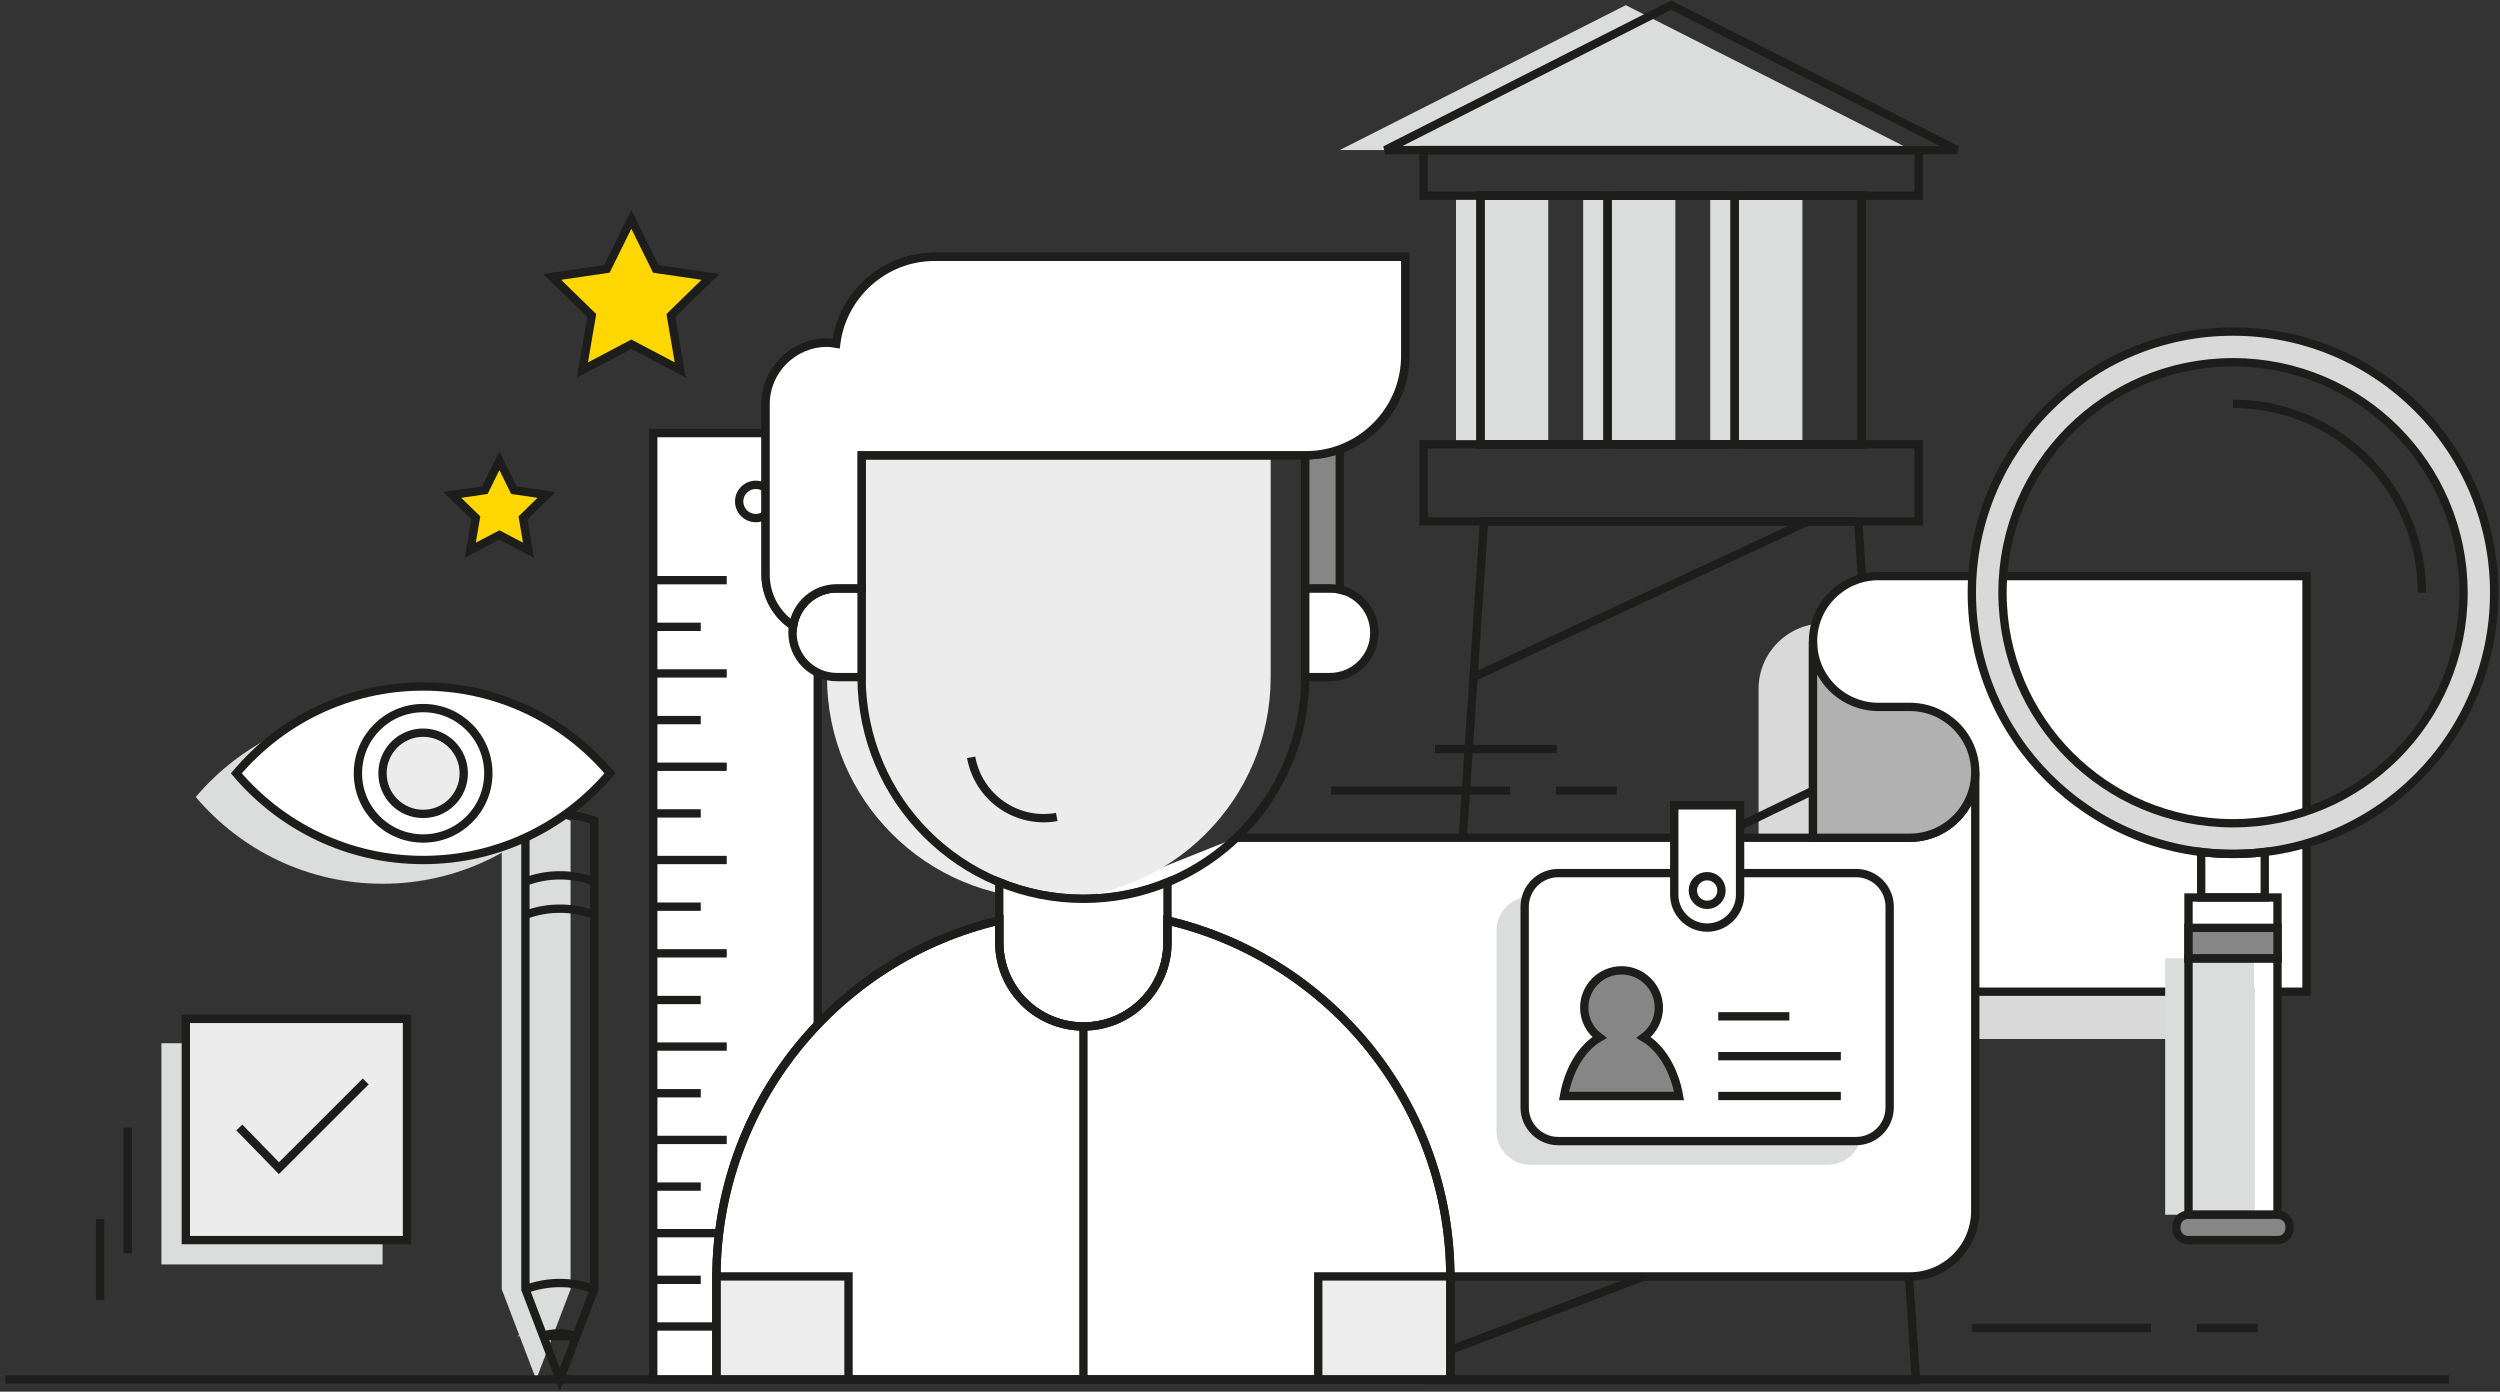 <?xml version="1.0" encoding="utf-8"?>
<!-- Generator: Adobe Illustrator 16.0.0, SVG Export Plug-In . SVG Version: 6.00 Build 0)  -->
<!DOCTYPE svg PUBLIC "-//W3C//DTD SVG 1.1//EN" "http://www.w3.org/Graphics/SVG/1.1/DTD/svg11.dtd">
<svg version="1.1" id="Ebene_1" xmlns="http://www.w3.org/2000/svg" xmlns:xlink="http://www.w3.org/1999/xlink" x="0px" y="0px"
	 width="300px" height="167px" viewBox="0 0 300 167" style="enable-background:new 0 0 300 167;" xml:space="preserve">
<rect x="0" y="0" width="300" height="167" fill="#333333" stroke="none"/>
<style type="text/css">
<![CDATA[
	.st0{fill:#FFD700;stroke:#1D1D1B;}
	.st1{fill:#FFFFFF;stroke:#1D1D1B;}
	.st2{fill:#ECECEC;}
	.st3{fill:#ECECEC;stroke:#1D1D1B;}
	.st4{fill:#D9D9D9;stroke:#1D1D1B;}
	.st5{fill:#B1B1B1;stroke:#1D1D1B;}
	.st6{fill:#868686;stroke:#1D1D1B;}
	.st7{fill:#FFFFFF;}
	.st8{fill:none;stroke:#1D1D1B;}
	.st9{fill:#D9D9D9;}
	.st10{fill:#EDEDED;stroke:#1D1D1B;}
	.st11{fill:#DADDDB;}
]]>
</style>
<path class="st11" d="M45.9,85.23c-8.99,0-17.02,4.049-22.41,10.41C28.88,102,36.91,106.05,45.9,106.05
	c8.99,0,17.03-4.05,22.41-10.409C62.93,89.279,54.89,85.23,45.9,85.23L45.9,85.23z"/>
<path class="st11" d="M19.37,125.189h26.54v26.541H19.37V125.189z"/>
<path class="st11" d="M205.23,23.48h11.06v29.84h-11.06V23.48z"/>
<path class="st11" d="M189.98,23.48h11.06v29.84h-11.06V23.48z"/>
<path class="st11" d="M174.721,23.48h11.069v29.84h-11.069V23.48z"/>
<path class="st11" d="M195.09,0.62l-34.32,17.39H229.4L195.09,0.62z"/>
<path class="st8" d="M177.66,23.48h45.75v29.84h-45.75V23.48z"/>
<path class="st8" d="M177.66,23.48h15.25v29.84h-15.25V23.48z"/>
<path class="st8" d="M192.91,23.48h15.25v29.84h-15.25V23.48z"/>
<path class="st8" d="M208.16,23.48h15.25v29.84h-15.25V23.48z"/>
<path class="st8" d="M170.83,53.32h59.41v9.25h-59.41V53.32z"/>
<path class="st8" d="M170.83,18.01h59.41v5.47h-59.41V18.01z"/>
<path class="st8" d="M200.54,0.62l-34.319,17.39h68.629L200.54,0.62z"/>
<path class="st9" d="M211.029,124.68V82.66c0-4.33,3.511-7.85,7.851-7.85h51.37v7.85v7.85v34.17H211.029L211.029,124.68z"/>
<path class="st8" d="M222.99,62.57h-44.91l-6.92,103.02h58.75L222.99,62.57z"/>
<path class="st1" d="M78.39,51.97h19.74v113.57H78.39V51.97z"/>
<path class="st1" d="M78.39,159.18h8.82"/>
<path class="st1" d="M78.39,153.58h5.7"/>
<path class="st1" d="M78.39,147.98h8.82"/>
<path class="st1" d="M78.39,142.391h5.7"/>
<path class="st1" d="M78.39,136.79h8.82"/>
<path class="st1" d="M78.39,131.189h5.7"/>
<path class="st1" d="M78.39,125.59h8.82"/>
<path class="st1" d="M78.39,120h5.7"/>
<path class="st1" d="M78.39,114.4h8.82"/>
<path class="st1" d="M78.39,108.8h5.7"/>
<path class="st1" d="M78.39,103.2h8.82"/>
<path class="st1" d="M78.39,97.609h5.7"/>
<path class="st1" d="M78.39,92.01h8.82"/>
<path class="st1" d="M78.39,86.41h5.7"/>
<path class="st1" d="M78.39,80.81h8.82"/>
<path class="st1" d="M78.39,75.22h5.7"/>
<path class="st1" d="M78.39,69.62h8.82"/>
<path class="st1" d="M90.7,62.17c1.1,0,1.99-0.89,1.99-2c0-1.1-0.89-1.99-1.99-1.99c-1.1,0-2,0.89-2,1.99
	C88.7,61.28,89.6,62.17,90.7,62.17z"/>
<path class="st11" d="M68.47,98.48c-1.29-0.49-2.68-0.75-4.13-0.75c-1.46,0-2.85,0.27-4.13,0.75l0,0v3.43v2.869v49.931l4.13,10.84
	l4.13-10.84v-49.931v-2.869V98.48L68.47,98.48z"/>
<path class="st11" d="M68.47,109.79c-1.29-0.49-2.68-0.75-4.13-0.75c-1.46,0-2.85,0.26-4.13,0.75"/>
<path class="st11" d="M68.47,105.8c-1.29-0.489-2.68-0.76-4.13-0.76c-1.46,0-2.85,0.271-4.13,0.76"/>
<path class="st11" d="M68.47,154.71c-1.29-0.479-2.68-0.75-4.13-0.75c-1.46,0-2.85,0.271-4.13,0.75"/>
<path class="st11" d="M62,160.34h4.09C63.89,159.57,62,160.34,62,160.34"/>
<path class="st1" d="M217.561,119V76.98c0-4.34,3.521-7.85,7.851-7.85h51.368v7.85v7.85V119H217.561L217.561,119z"/>
<path class="st1" d="M148.36,100.529h69.201h11.619c4.33,0,7.85-3.521,7.85-7.85v52.641c0,4.33-3.52,7.85-7.85,7.85h-11.619H130.01
	v-45.311"/>
<path class="st5" d="M229.18,100.529h-11.619V84.83v-7.85c0,4.33,3.521,7.85,7.851,7.85h3.771c4.33,0,7.85,3.51,7.85,7.85
	C237.029,97.01,233.51,100.529,229.18,100.529L229.18,100.529z"/>
<path class="st2" d="M99.24,54.63v26.62c0,14.7,11.92,26.609,26.62,26.609c14.7,0,26.621-11.909,26.621-26.609V54.63H99.24
	L99.24,54.63z"/>
<path class="st8" d="M103.39,54.63v26.62c0,14.7,11.92,26.609,26.62,26.609c14.7,0,26.62-11.909,26.62-26.609V54.63H103.39
	L103.39,54.63z"/>
<path class="st1" d="M130.01,107.859c-3.58,0-6.98-0.709-10.1-1.989v7.22c0,5.57,4.52,10.09,10.1,10.09
	c5.57,0,10.09-4.51,10.09-10.09v-7.22C136.99,107.15,133.58,107.859,130.01,107.859L130.01,107.859z"/>
<path class="st1" d="M100.42,70.6c-2.94,0-5.32,2.38-5.32,5.32s2.38,5.33,5.32,5.33h2.97V70.6H100.42L100.42,70.6z"/>
<path class="st1" d="M159.6,81.25c2.94,0,5.32-2.39,5.32-5.33s-2.38-5.32-5.32-5.32h-2.97v10.65H159.6L159.6,81.25z"/>
<path class="st1" d="M156.73,30.82H133.55h-21.41c-6.04,0-11.06,4.57-11.8,10.43c-0.36-0.06-0.73-0.12-1.11-0.12
	c-4.04,0-7.36,3.32-7.36,7.36v20.48c0,2.55,1.32,4.8,3.3,6.12c0.4-2.54,2.59-4.49,5.24-4.49h2.97V54.63h3.22h5.54h20.19h24.4
	c6.549,0,11.898-5.36,11.898-11.91v-11.9H156.73L156.73,30.82z"/>
<path class="st6" d="M160.77,53.91c-1.26,0.46-2.619,0.72-4.039,0.72h-0.101V70.6h2.96c0.41,0,0.801,0.06,1.18,0.15V53.91
	L160.77,53.91z"/>
<path class="st1" d="M140.1,110.46v2.63c0,5.57-4.52,10.09-10.09,10.09c-5.58,0-10.1-4.51-10.1-10.09v-2.63
	c-19.45,4.56-33.94,22.011-33.94,42.86v12.22h88.07v-12.22C174.04,132.471,159.55,115.02,140.1,110.46L140.1,110.46z"/>
<path class="st8" d="M0.64,165.54h293.24"/>
<path class="st10" d="M158.189,153.17h15.851v12.37h-15.851V153.17z"/>
<path class="st8" d="M130.01,123.18v42.36"/>
<path class="st8" d="M71.31,98.48c-1.28-0.49-2.67-0.75-4.13-0.75c-1.45,0-2.84,0.27-4.13,0.75l0,0v3.43v2.869v49.931l4.13,10.84
	l4.13-10.84v-49.931v-2.869V98.48L71.31,98.48z"/>
<path class="st8" d="M71.31,109.79c-1.28-0.49-2.67-0.75-4.13-0.75c-1.45,0-2.84,0.26-4.13,0.75"/>
<path class="st8" d="M71.31,105.8c-1.28-0.489-2.67-0.76-4.13-0.76c-1.45,0-2.84,0.271-4.13,0.76"/>
<path class="st8" d="M71.31,154.71c-1.28-0.479-2.67-0.75-4.13-0.75c-1.45,0-2.84,0.271-4.13,0.75"/>
<path class="st8" d="M65,160.34h4.09C66.89,159.57,65,160.34,65,160.34"/>
<path class="st8" d="M159.7,94.87h21.51"/>
<path class="st8" d="M186.721,94.87H194"/>
<path class="st8" d="M236.62,159.359h21.5"/>
<path class="st8" d="M263.63,159.359h7.29"/>
<path class="st8" d="M172.2,89.891h14.61"/>
<path class="st3" d="M22.3,122.27h26.54v26.541H22.3V122.27z"/>
<path class="st8" d="M15.33,135.32v15.07"/>
<path class="st8" d="M12.01,146.3v9.69"/>
<path class="st1" d="M50.78,82.38c-8.99,0-17.03,4.05-22.42,10.42c5.39,6.36,13.43,10.4,22.42,10.4c8.99,0,17.02-4.05,22.41-10.4
	C67.8,86.43,59.77,82.38,50.78,82.38L50.78,82.38z"/>
<path class="st1" d="M50.78,100.62c4.32,0,7.82-3.5,7.82-7.82c0-4.329-3.5-7.829-7.82-7.829c-4.33,0-7.83,3.5-7.83,7.829
	C42.95,97.12,46.45,100.62,50.78,100.62z"/>
<path class="st3" d="M50.78,97.67c2.69,0,4.87-2.18,4.87-4.87c0-2.7-2.18-4.88-4.87-4.88c-2.7,0-4.88,2.18-4.88,4.88
	C45.9,95.49,48.08,97.67,50.78,97.67z"/>
<path class="st11" d="M259.82,114.99h10.68v30.779h-10.68V114.99z"/>
<path class="st7" d="M270.5,114.99h2.8v30.779h-2.8V114.99z"/>
<path class="st4" d="M267.96,39.79c-17.31,0-31.34,14.03-31.34,31.34c0,17.31,14.03,31.341,31.34,31.341S299.3,88.439,299.3,71.13
	C299.3,53.82,285.27,39.79,267.96,39.79L267.96,39.79z M267.96,98.79c-15.28,0-27.66-12.38-27.66-27.66
	c0-15.27,12.38-27.66,27.66-27.66c15.271,0,27.66,12.39,27.66,27.66C295.62,86.41,283.23,98.79,267.96,98.79L267.96,98.79z"/>
<path class="st8" d="M290.63,71.13c0-12.52-10.149-22.67-22.67-22.67"/>
<path class="st8" d="M262.62,107.7h10.68v7.29h-10.68V107.7z"/>
<path class="st8" d="M262.62,114.99h10.68v30.779h-10.68V114.99z"/>
<path class="st6" d="M273.35,145.77h-10.789c-0.771,0-1.391,0.621-1.391,1.392v0.25c0,0.771,0.62,1.399,1.391,1.399h10.789
	c0.771,0,1.4-0.631,1.4-1.399v-0.25C274.75,146.391,274.12,145.77,273.35,145.77L273.35,145.77z"/>
<path class="st6" d="M262.62,111.34h10.68v3.65h-10.68V111.34z"/>
<path class="st8" d="M267.96,102.471c-1.29,0-2.569-0.08-3.819-0.229v5.448h7.629v-5.448
	C270.52,102.391,269.25,102.471,267.96,102.471L267.96,102.471z"/>
<path class="st8" d="M28.72,135.3l4.75,4.88l10.42-10.41"/>
<path class="st8" d="M176.83,81.25l40.1-18.68"/>
<path class="st8" d="M217.561,94.87l-11.711,5.659"/>
<path class="st1" d="M174.04,161.99l23.239-8.82"/>
<path class="st11" d="M219.359,107.609h-35.75c-2.209,0-4.029,1.82-4.029,4.031v24.1c0,2.22,1.82,4.029,4.029,4.029h35.75
	c2.211,0,4.031-1.811,4.031-4.029v-24.1C223.391,109.43,221.57,107.609,219.359,107.609L219.359,107.609z"/>
<path class="st1" d="M222.73,104.77h-35.74c-2.221,0-4.03,1.812-4.03,4.03V132.9c0,2.22,1.81,4.029,4.03,4.029h35.74
	c2.22,0,4.028-1.811,4.028-4.029V108.8C226.76,106.58,224.95,104.77,222.73,104.77L222.73,104.77z"/>
<path class="st1" d="M200.91,96.641v10.719c0,2.182,1.77,3.951,3.949,3.951c2.181,0,3.951-1.771,3.951-3.951V96.641H200.91
	L200.91,96.641z"/>
<path class="st8" d="M206.189,121.96h8.531"/>
<path class="st8" d="M206.189,126.74H220.9"/>
<path class="st8" d="M206.189,131.52H220.9"/>
<path class="st6" d="M191.93,124.5c-2.1,1.221-3.68,3.82-4.25,7.02h13.801c-0.561-3.199-2.149-5.799-4.239-7.02
	c1.1-0.811,1.819-2.109,1.819-3.58c0-2.47-2.011-4.48-4.479-4.48c-2.472,0-4.472,2.012-4.472,4.48
	C190.109,122.391,190.83,123.689,191.93,124.5L191.93,124.5z"/>
<path class="st1" d="M204.859,108.58c0.951,0,1.721-0.77,1.721-1.721c0-0.949-0.77-1.719-1.721-1.719
	c-0.949,0-1.719,0.77-1.719,1.719C203.141,107.811,203.91,108.58,204.859,108.58z"/>
<path class="st0" d="M75.76,26.32l2.94,5.95l6.56,0.96l-4.75,4.63l1.12,6.54l-5.87-3.09l-5.87,3.09l1.12-6.54l-4.75-4.63l6.56-0.96
	L75.76,26.32z"/>
<path class="st0" d="M59.93,55.28l1.74,3.54l3.91,0.57l-2.82,2.75l0.66,3.89l-3.49-1.83l-3.5,1.83l0.67-3.89l-2.83-2.75l3.91-0.57
	L59.93,55.28z"/>
<path class="st8" d="M116.54,90.88c0.86,4.82,5.45,8.021,10.27,7.16"/>
<path class="st1" d="M156.73,30.82H133.55h-21.41c-6.04,0-11.06,4.57-11.8,10.43c-0.36-0.06-0.73-0.12-1.11-0.12
	c-4.04,0-7.36,3.32-7.36,7.36v20.48c0,2.55,1.32,4.8,3.3,6.12c0.4-2.54,2.59-4.49,5.24-4.49h2.97V54.63h3.22h5.54h20.19h24.4
	c6.549,0,11.898-5.36,11.898-11.91v-11.9H156.73L156.73,30.82z"/>
<path class="st10" d="M85.97,153.17h15.85v12.37H85.97V153.17z"/>
<path class="st8" d="M140.1,110.46v2.63c0,5.57-4.52,10.09-10.09,10.09c-5.58,0-10.1-4.51-10.1-10.09v-2.63
	c-19.45,4.56-33.94,22.011-33.94,42.86v12.22h88.07v-12.22C174.04,132.471,159.55,115.02,140.1,110.46L140.1,110.46z"/>
</svg>
